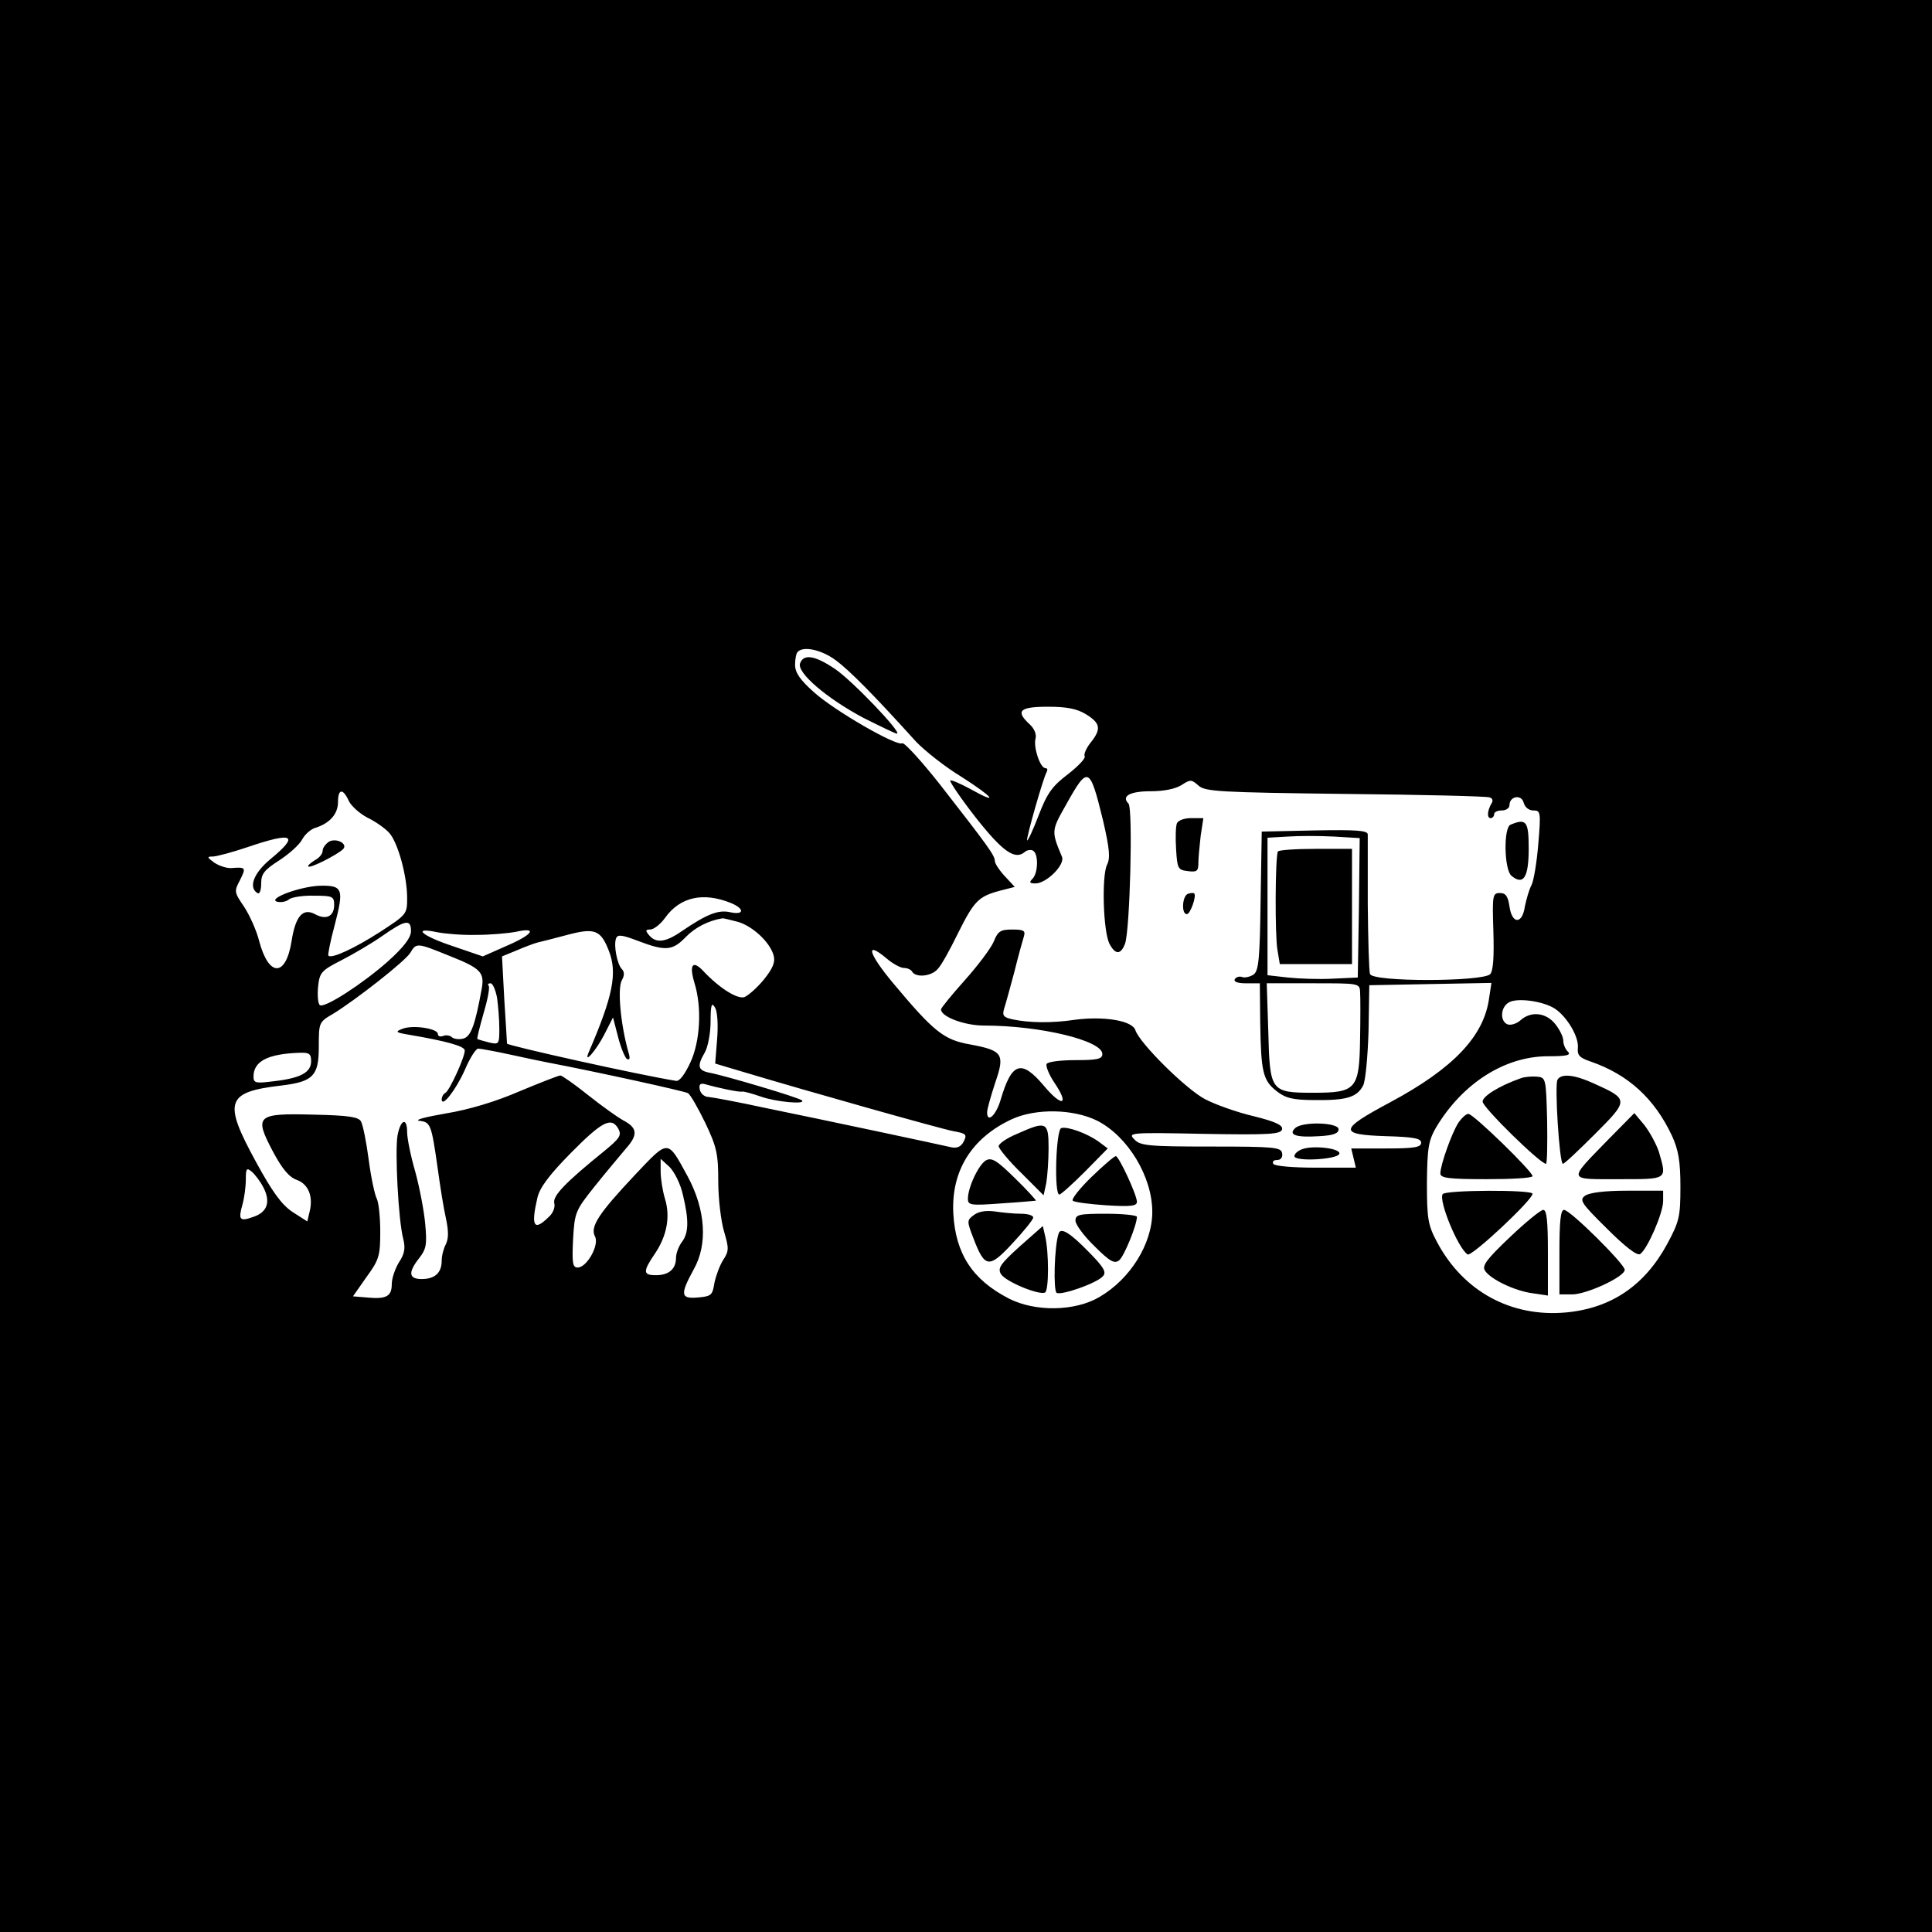 <?xml version="1.0" standalone="no"?>
<!DOCTYPE svg PUBLIC "-//W3C//DTD SVG 20010904//EN"
 "http://www.w3.org/TR/2001/REC-SVG-20010904/DTD/svg10.dtd">
<svg version="1.0" xmlns="http://www.w3.org/2000/svg"
 width="503pt" height="503pt" viewBox="0 0 503 503"
 preserveAspectRatio="xMidYMid meet">
<g transform="translate(0,503) scale(0.1,-0.1)"
fill="#000000" stroke="none">
<path d="M0 2515 l0 -2515 2515 0 2515 0 0 2515 0 2515 -2515 0 -2515 0 0
-2515z m2176 796 c35 -26 96 -87 209 -212 23 -24 76 -66 119 -92 83 -53 99
-74 22 -31 -26 14 -49 24 -52 22 -2 -3 27 -46 66 -96 70 -89 102 -111 127 -91
6 6 17 8 23 4 14 -9 13 -58 -2 -73 -9 -9 -8 -12 8 -12 28 0 77 48 69 69 -28
67 -28 68 10 135 58 104 62 102 97 -41 17 -74 19 -97 10 -115 -14 -29 -10
-175 7 -206 15 -28 29 -28 40 1 13 35 21 353 9 365 -19 19 3 32 58 32 34 0 64
6 80 16 23 15 26 15 44 -1 17 -16 55 -18 382 -22 200 -2 369 -6 376 -9 8 -2
10 -9 5 -16 -11 -19 -12 -38 -2 -38 5 0 9 5 9 10 0 6 9 10 20 10 11 0 20 6 20
14 0 23 31 29 37 6 3 -12 14 -20 25 -20 19 0 20 -4 13 -87 -4 -49 -12 -97 -18
-108 -6 -11 -13 -36 -17 -55 -3 -22 -11 -35 -20 -35 -9 0 -17 13 -20 35 -4 27
-10 35 -25 35 -19 0 -20 -6 -17 -98 2 -66 0 -103 -8 -113 -18 -20 -305 -21
-313 0 -3 7 -5 89 -6 182 0 93 0 175 0 182 -1 10 -32 12 -138 10 l-138 -3 -3
-180 c-2 -151 -5 -182 -18 -192 -9 -6 -22 -9 -29 -7 -7 3 -16 1 -20 -5 -4 -7
7 -11 29 -11 l36 0 1 -102 c2 -129 7 -151 43 -179 23 -18 42 -23 100 -23 81
-1 109 7 125 38 6 11 12 75 14 141 l2 120 159 3 159 3 -6 -39 c-13 -99 -92
-183 -258 -272 -133 -71 -135 -84 -11 -88 73 -2 92 -6 92 -17 0 -12 -18 -15
-91 -15 l-91 0 6 -25 6 -25 -104 0 c-59 0 -108 4 -111 10 -3 6 1 10 10 10 10
0 15 7 13 18 -3 15 -20 17 -185 17 -163 0 -185 2 -200 19 -17 17 -11 18 182
14 171 -3 200 -1 203 12 2 11 -18 20 -74 34 -43 10 -99 30 -126 44 -50 26
-171 146 -182 180 -8 25 -82 37 -158 27 -59 -9 -119 -8 -161 1 -24 5 -28 10
-23 27 4 12 16 56 27 97 10 41 22 83 25 93 4 14 -1 17 -30 17 -31 0 -38 -4
-49 -32 -8 -18 -42 -63 -76 -101 -33 -37 -61 -71 -61 -75 0 -19 61 -42 112
-42 146 0 308 -39 308 -74 0 -13 -13 -16 -69 -16 -39 0 -73 -4 -76 -10 -3 -5
6 -28 21 -50 39 -58 19 -63 -28 -7 -59 70 -84 62 -113 -37 -12 -40 -35 -61
-35 -32 0 9 10 43 21 77 26 75 20 84 -66 100 -68 12 -94 33 -201 161 -64 77
-72 110 -16 63 16 -14 37 -25 45 -25 9 0 19 -4 22 -10 10 -16 51 -12 67 8 9 9
32 51 52 92 42 84 53 96 109 111 l39 10 -26 28 c-14 15 -26 33 -26 40 0 14
-19 40 -143 199 -49 62 -93 110 -98 107 -14 -9 -177 85 -230 133 -36 32 -49
51 -49 71 0 15 3 31 7 34 15 16 63 5 99 -22z m652 -141 c37 -23 40 -38 11 -74
-11 -14 -18 -30 -15 -35 3 -5 -17 -26 -44 -47 -41 -31 -54 -50 -76 -107 -14
-37 -28 -67 -30 -65 -3 4 42 163 51 178 3 6 2 10 -3 10 -14 0 -32 55 -26 77 3
11 -3 26 -15 37 -38 35 -27 46 47 46 49 0 76 -5 100 -20z m-1920 -225 c6 -13
28 -33 49 -44 21 -10 46 -28 56 -39 23 -25 47 -113 47 -170 0 -42 -1 -43 -70
-88 -67 -43 -127 -71 -135 -62 -2 2 5 37 16 78 25 96 22 105 -38 104 -53 -2
-141 -35 -110 -42 10 -2 24 1 30 7 7 5 36 10 65 9 48 0 52 -2 52 -24 0 -30
-21 -40 -50 -24 -32 17 -51 -6 -61 -71 -15 -93 -59 -93 -84 0 -7 29 -26 70
-40 91 -25 37 -26 39 -10 69 16 32 15 34 -22 31 -13 -1 -33 6 -45 14 -19 14
-20 16 -4 16 9 0 51 11 92 25 118 40 134 31 59 -31 -44 -36 -59 -74 -35 -89 6
-4 10 7 10 25 0 25 8 35 47 60 26 17 53 41 60 55 7 13 23 27 35 30 37 12 58
36 58 67 0 35 13 36 28 3z m2630 -278 l-3 -182 -65 -3 c-36 -2 -89 0 -117 3
l-53 6 0 179 0 179 53 3 c28 2 82 2 120 0 l67 -4 -2 -181z m-1635 12 c36 -15
35 -32 -2 -24 -31 7 -61 -5 -127 -50 -42 -29 -66 -31 -84 -10 -10 12 -10 15 3
15 9 0 27 14 39 31 39 54 99 67 171 38z m18 -49 c38 -11 83 -52 93 -87 5 -17
-1 -33 -25 -63 -18 -22 -41 -42 -51 -46 -19 -6 -67 25 -108 69 -27 28 -36 15
-22 -32 20 -64 15 -153 -11 -208 -14 -30 -28 -49 -37 -47 -95 15 -440 92 -440
97 0 1 -3 53 -7 114 l-6 113 39 16 c21 9 45 18 53 20 9 2 44 11 78 20 71 19
87 13 108 -41 23 -58 11 -118 -52 -264 -15 -35 19 4 40 45 l23 45 13 -50 c7
-28 18 -54 23 -58 8 -4 9 2 4 18 -20 71 -29 165 -17 187 7 12 7 22 0 29 -12
12 -22 62 -15 80 4 11 16 9 58 -7 71 -27 89 -25 123 10 24 25 59 43 95 49 3 1
21 -4 41 -9z m-851 -24 c0 -17 -18 -41 -59 -78 -65 -58 -165 -123 -178 -115
-5 3 -7 24 -5 47 4 38 8 43 61 70 31 16 79 44 106 63 60 42 75 45 75 13z m170
-10 c36 0 82 4 103 8 58 13 45 -7 -25 -37 l-61 -27 -79 27 c-81 27 -106 50
-40 36 20 -4 66 -8 102 -7z m-69 -55 c81 -32 91 -43 83 -86 -17 -94 -28 -124
-48 -129 -11 -3 -25 -1 -30 4 -4 4 -15 6 -22 3 -8 -3 -14 -1 -14 5 0 14 -63
24 -91 14 -21 -8 -20 -10 16 -16 100 -17 145 -30 145 -41 0 -18 -39 -103 -50
-110 -6 -3 -10 -11 -10 -17 0 -23 36 23 60 76 13 31 29 56 35 56 5 0 44 -7 85
-16 41 -9 84 -18 95 -20 131 -25 358 -75 366 -80 6 -3 26 -38 45 -77 30 -63
34 -81 34 -153 0 -44 7 -103 15 -130 13 -44 13 -51 -2 -74 -9 -14 -19 -41 -23
-60 -5 -32 -8 -35 -43 -38 -45 -4 -47 7 -11 73 37 65 31 155 -15 241 -54 99
-49 99 -138 5 -95 -101 -117 -135 -104 -160 12 -22 -21 -81 -45 -81 -13 0 -15
11 -12 73 4 71 6 75 56 138 28 35 65 79 81 98 33 37 31 55 -8 75 -14 8 -55 37
-90 65 -35 28 -68 51 -72 51 -5 0 -53 -19 -106 -41 -62 -27 -132 -48 -193 -58
-52 -9 -83 -17 -68 -19 29 -4 31 -7 48 -127 6 -44 15 -101 21 -127 7 -33 7
-52 0 -67 -6 -11 -11 -30 -11 -43 0 -32 -18 -48 -52 -48 -34 0 -36 17 -7 54
19 24 21 36 16 90 -3 34 -15 96 -26 136 -12 41 -21 87 -21 102 0 40 -17 34
-25 -8 -7 -41 2 -222 15 -270 6 -24 3 -39 -11 -60 -10 -16 -19 -42 -19 -57 0
-32 -14 -40 -65 -35 l-36 3 35 50 c33 45 36 56 36 118 0 38 -4 76 -9 86 -5 9
-15 55 -21 101 -6 46 -15 91 -20 100 -6 12 -32 16 -122 18 -150 4 -157 -2
-108 -95 25 -47 43 -68 63 -75 30 -11 43 -43 33 -83 l-6 -25 -39 25 c-28 19
-52 52 -94 129 -87 159 -79 183 67 200 81 10 96 25 96 100 0 64 0 65 38 87 60
37 186 136 200 158 16 27 17 27 103 -8z m123 -108 c3 -21 6 -57 6 -81 0 -41
-1 -42 -27 -36 -16 4 -29 8 -30 9 -2 1 6 31 16 67 11 37 17 69 13 72 -3 3 -1
6 5 6 6 0 13 -17 17 -37z m2247 15 c1 -13 1 -68 0 -123 -2 -131 -10 -140 -121
-140 -112 0 -114 3 -118 160 l-4 125 121 0 c118 0 121 0 122 -22z m507 -44
c32 -21 63 -74 60 -102 -2 -19 4 -26 34 -36 98 -34 166 -97 211 -193 17 -37
22 -67 22 -133 0 -78 -3 -90 -34 -148 -59 -109 -146 -168 -264 -179 -143 -13
-267 55 -335 182 -24 45 -27 60 -27 155 1 92 4 110 24 145 69 115 179 185 291
185 50 0 61 3 52 12 -7 7 -12 19 -12 29 0 9 -9 28 -21 43 -24 30 -63 34 -90
10 -10 -9 -25 -14 -34 -11 -20 8 -19 44 3 57 21 13 89 4 120 -16z m-2181 -80
l-5 -63 67 -20 c187 -56 521 -150 553 -156 34 -6 36 -9 27 -27 -7 -14 -18 -18
-32 -15 -30 7 -335 72 -487 103 -69 15 -134 27 -145 28 -11 0 -21 9 -23 19 -3
14 1 18 15 14 35 -10 88 -21 95 -19 4 1 26 -5 49 -13 39 -14 118 -21 107 -10
-6 7 -202 65 -240 72 -31 6 -34 17 -13 53 8 14 15 50 15 80 0 45 3 52 12 36 6
-11 8 -45 5 -82z m-1057 -57 c0 -29 -27 -44 -97 -52 -47 -6 -53 -5 -53 12 0
40 37 59 118 62 27 1 32 -2 32 -22z m2047 -155 c80 -41 143 -146 143 -237 0
-83 -57 -175 -138 -222 -63 -37 -166 -39 -235 -4 -95 49 -139 116 -145 221 -6
111 47 197 152 246 63 29 161 27 223 -4z m-1247 -21 c9 -17 3 -25 -37 -58
-104 -84 -134 -117 -130 -135 3 -11 -3 -27 -16 -38 -37 -36 -45 -22 -28 51 6
27 31 60 87 117 82 83 106 95 124 63z m168 -172 c16 -66 15 -100 -3 -123 -8
-11 -15 -29 -15 -41 0 -29 -19 -45 -52 -45 -34 0 -35 9 -3 56 31 46 41 96 26
144 -6 20 -11 52 -11 70 l0 33 23 -21 c13 -13 29 -45 35 -73z m-1092 19 c19
-37 10 -64 -26 -76 -36 -13 -40 -8 -29 31 5 18 9 47 9 66 0 29 2 32 16 20 8
-7 22 -25 30 -41z"/>
<path d="M2083 3303 c-9 -24 69 -91 165 -142 44 -22 83 -41 87 -41 16 0 -119
141 -162 169 -52 35 -81 39 -90 14z"/>
<path d="M3064 2886 c-3 -7 -4 -38 -2 -67 3 -51 5 -54 31 -57 23 -3 27 0 27
21 0 13 3 45 6 71 l7 46 -32 0 c-18 0 -34 -6 -37 -14z"/>
<path d="M3933 2883 c-19 -7 -17 -117 2 -133 31 -26 45 -5 45 70 0 72 -6 80
-47 63z"/>
<path d="M3093 2703 c-15 -5 -18 -53 -3 -53 9 0 26 48 19 54 -2 2 -10 1 -16
-1z"/>
<path d="M3371 2092 c-17 -17 4 -24 65 -20 35 2 49 7 49 18 0 18 -97 21 -114
2z"/>
<path d="M3390 2038 c-11 -4 -20 -12 -20 -18 0 -15 112 -9 117 6 5 14 -68 23
-97 12z"/>
<path d="M857 2839 c-9 -6 -17 -16 -17 -24 0 -8 -9 -19 -21 -25 -11 -7 -19
-14 -16 -16 5 -5 74 30 90 45 14 14 -17 30 -36 20z"/>
<path d="M3327 2813 c-7 -14 -8 -221 -1 -257 l6 -36 94 0 94 0 0 150 0 150
-94 0 c-52 0 -97 -3 -99 -7z"/>
<path d="M3960 2223 c-57 -20 -100 -47 -100 -61 0 -15 150 -162 165 -162 3 0
4 51 3 113 -3 111 -3 112 -28 114 -14 1 -32 -1 -40 -4z"/>
<path d="M4055 2219 c-8 -13 5 -219 14 -219 4 0 41 35 84 78 88 88 88 90 -3
131 -50 23 -85 27 -95 10z"/>
<path d="M3797 2107 c-17 -26 -47 -110 -47 -132 0 -12 21 -15 120 -15 66 0
120 3 120 8 0 12 -154 162 -167 162 -6 0 -17 -10 -26 -23z"/>
<path d="M4185 2061 c-104 -107 -105 -101 30 -101 128 0 125 -2 104 71 -7 21
-24 52 -38 70 l-26 31 -70 -71z"/>
<path d="M3756 1921 c-11 -17 40 -141 65 -157 11 -6 169 142 169 158 0 11
-228 10 -234 -1z"/>
<path d="M4127 1917 c-16 -11 -10 -20 57 -86 46 -46 78 -71 86 -66 18 11 60
106 60 138 l0 27 -93 0 c-59 0 -99 -5 -110 -13z"/>
<path d="M3931 1809 c-60 -57 -73 -74 -65 -87 15 -23 78 -53 124 -59 l40 -6 0
112 c0 82 -3 111 -12 111 -7 0 -46 -32 -87 -71z"/>
<path d="M4060 1770 l0 -110 33 0 c38 0 137 46 137 64 0 15 -142 156 -158 156
-9 0 -12 -30 -12 -110z"/>
<path d="M2648 2078 c-27 -11 -48 -26 -48 -32 0 -6 26 -38 59 -70 l58 -58 7
32 c3 18 6 59 6 91 0 69 -6 71 -82 37z"/>
<path d="M2763 2093 c-14 -5 -19 -173 -5 -173 4 0 34 27 67 60 l59 60 -24 18
c-31 22 -82 40 -97 35z"/>
<path d="M2567 2009 c-19 -11 -47 -70 -47 -100 0 -17 7 -18 88 -12 48 3 88 7
89 7 1 1 -23 28 -55 59 -47 46 -60 54 -75 46z"/>
<path d="M2842 1966 c-31 -30 -53 -58 -49 -62 4 -4 43 -9 87 -12 64 -4 80 -2
80 9 0 18 -47 119 -55 119 -4 0 -32 -24 -63 -54z"/>
<path d="M2536 1867 c-19 -14 -19 -16 -2 -60 30 -79 41 -80 102 -14 30 32 54
62 54 67 0 6 -15 10 -32 10 -18 0 -49 3 -68 6 -23 3 -42 0 -54 -9z"/>
<path d="M2800 1852 c0 -10 22 -40 50 -67 40 -40 52 -46 64 -36 13 11 46 92
46 113 0 4 -36 8 -80 8 -70 0 -80 -2 -80 -18z"/>
<path d="M2655 1785 c-51 -46 -58 -57 -49 -72 12 -20 100 -56 115 -48 10 7 10
105 0 147 l-6 26 -60 -53z"/>
<path d="M2756 1818 c-11 -33 -14 -148 -5 -154 13 -7 107 26 121 44 9 10 1 23
-33 58 -53 55 -78 70 -83 52z"/>
</g>
</svg>
